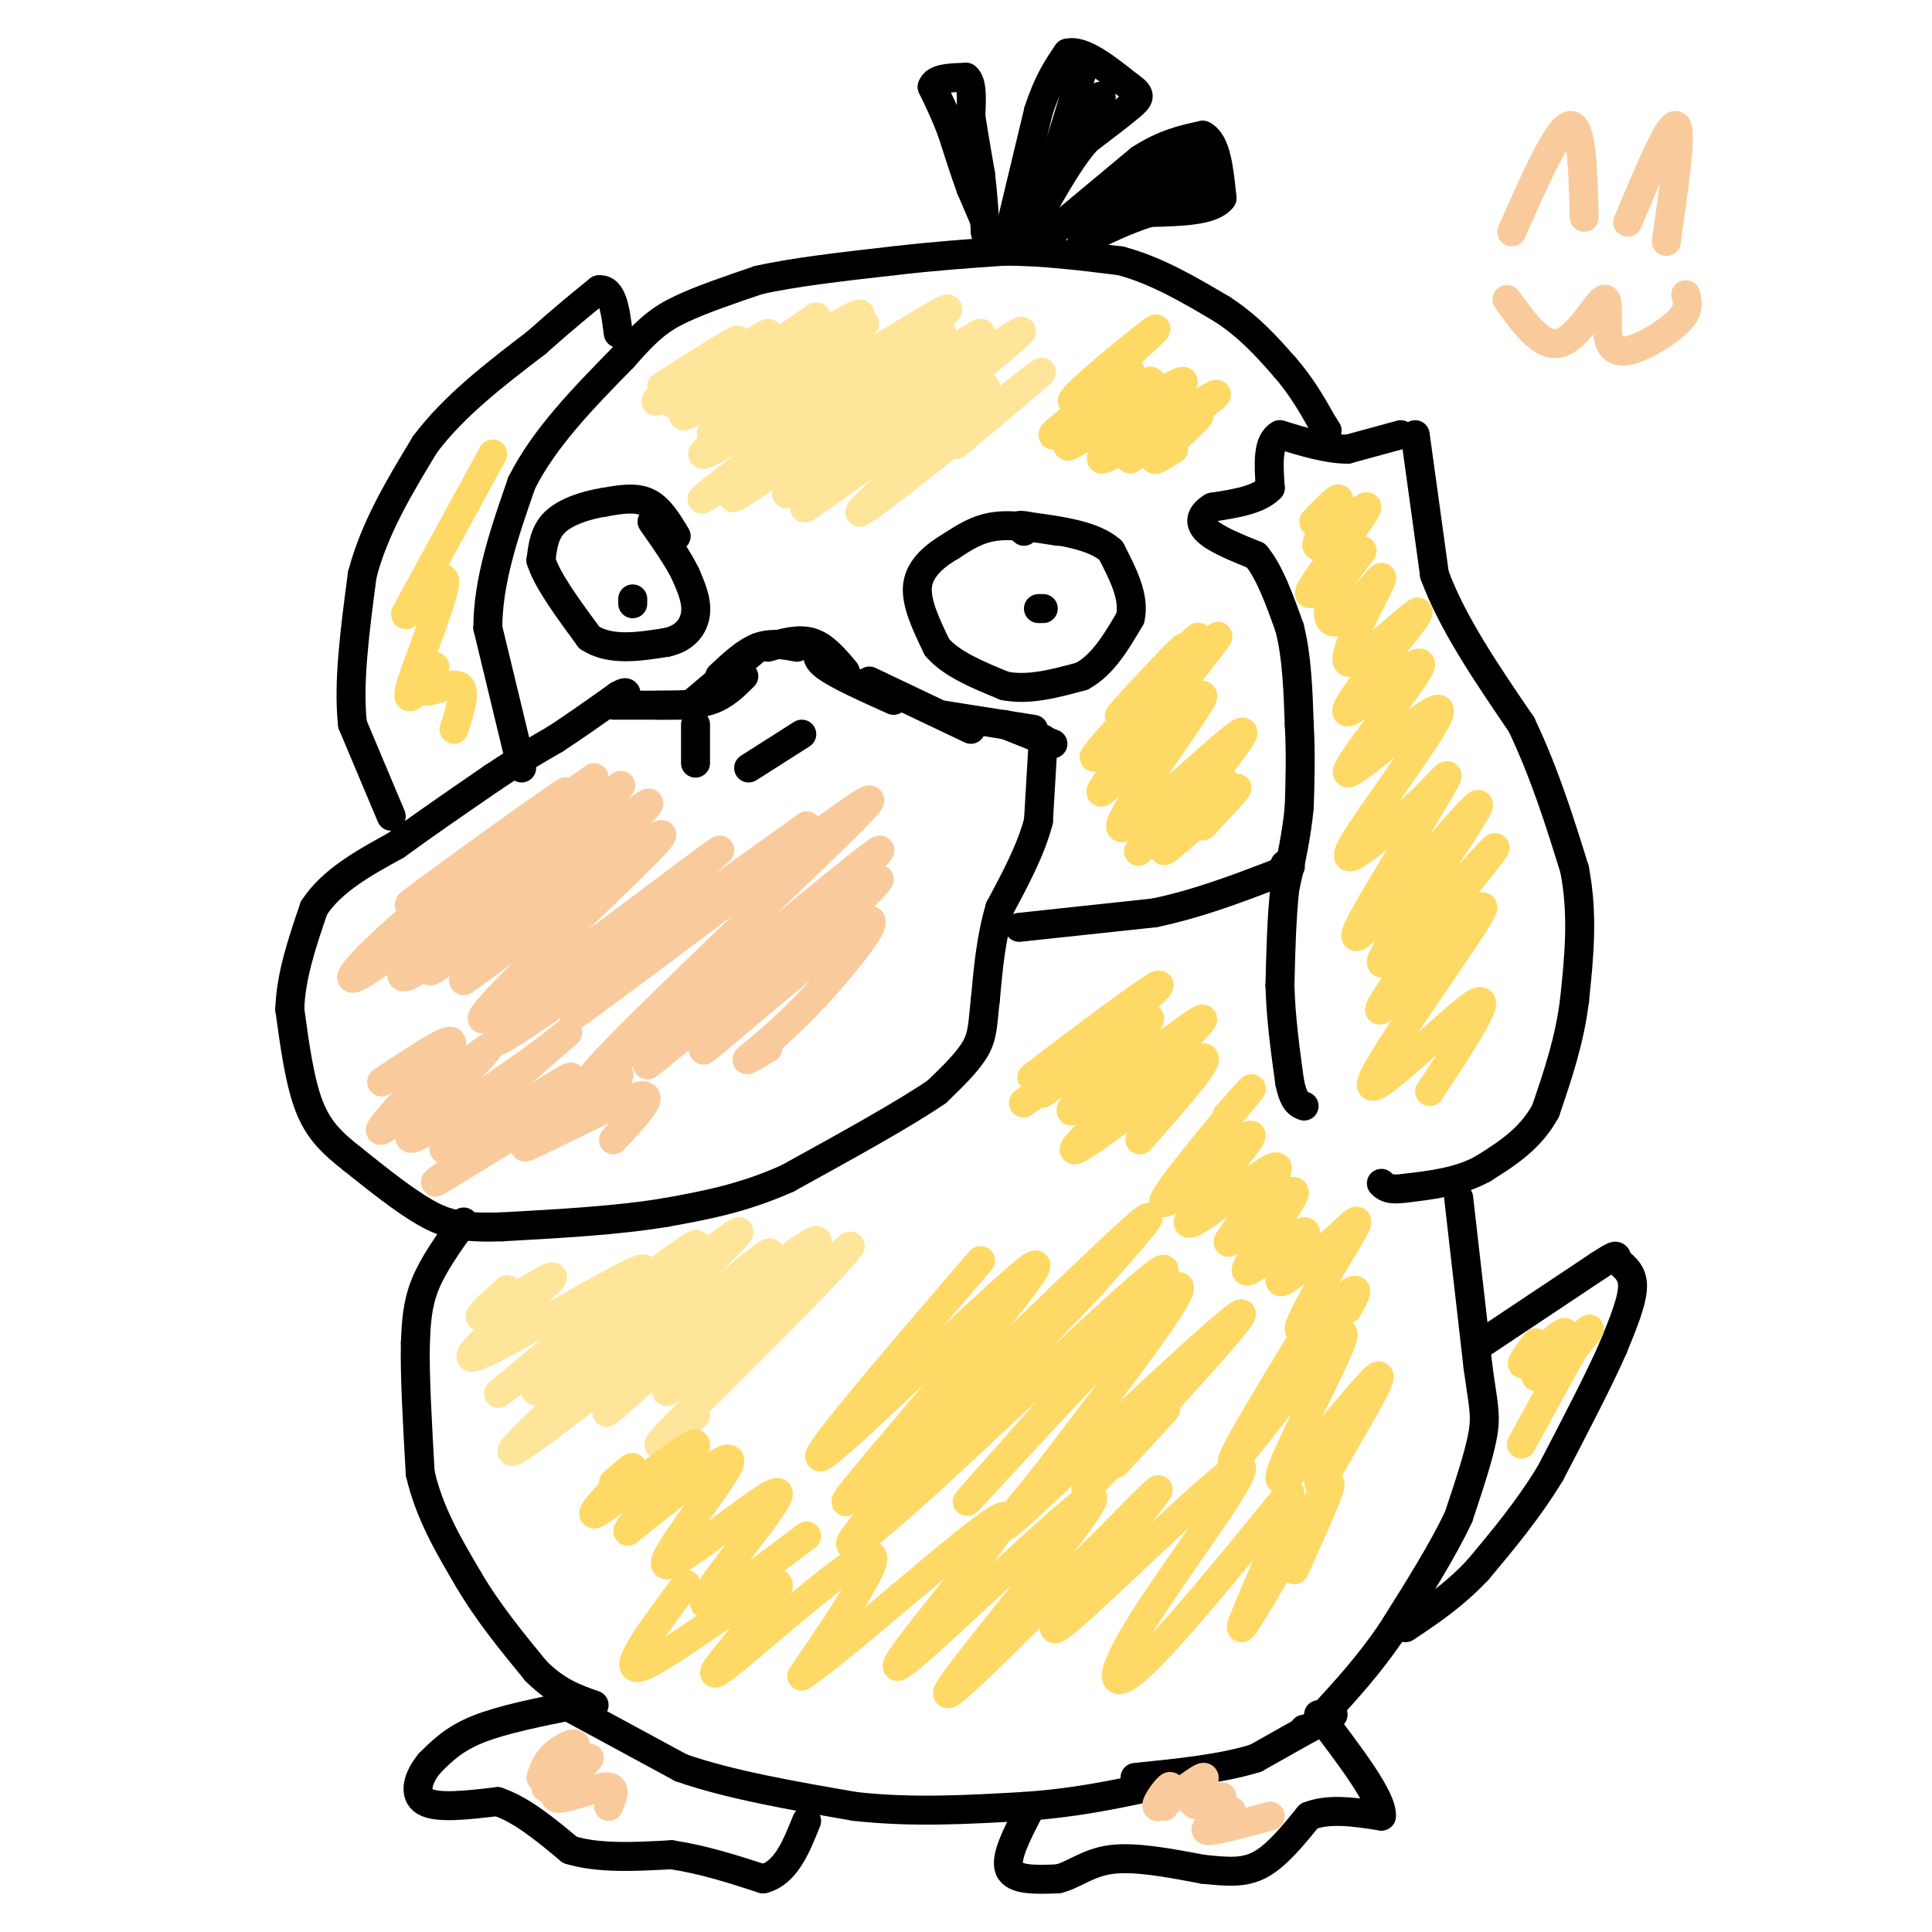 <svg viewBox='0 0 400 400' version='1.1' xmlns='http://www.w3.org/2000/svg' xmlns:xlink='http://www.w3.org/1999/xlink'><g fill='none' stroke='#000000' stroke-width='6' stroke-linecap='round' stroke-linejoin='round'><path d='M127,146c0.000,0.000 16.000,0.000 16,0'/><path d='M136,146c4.000,0.000 8.000,0.000 11,-1c3.000,-1.000 5.000,-3.000 7,-5'/><path d='M144,145c0.000,0.000 13.000,-11.000 13,-11'/><path d='M149,140c2.667,-2.500 5.333,-5.000 8,-6c2.667,-1.000 5.333,-0.500 8,0'/><path d='M159,134c3.167,-0.917 6.333,-1.833 9,-1c2.667,0.833 4.833,3.417 7,6'/><path d='M170,134c-0.750,1.083 -1.500,2.167 1,4c2.500,1.833 8.250,4.417 14,7'/><path d='M180,141c0.000,0.000 21.000,10.000 21,10'/><path d='M195,148c0.000,0.000 19.000,3.000 19,3'/><path d='M208,150c0.000,0.000 10.000,4.000 10,4'/><path d='M216,153c0.000,0.000 -1.000,17.000 -1,17'/><path d='M215,170c-1.500,5.833 -4.750,11.917 -8,18'/><path d='M207,188c-1.833,6.167 -2.417,12.583 -3,19'/><path d='M204,207c-0.556,4.778 -0.444,7.222 -2,10c-1.556,2.778 -4.778,5.889 -8,9'/><path d='M194,226c-6.500,4.500 -18.750,11.250 -31,18'/><path d='M163,244c-9.333,4.167 -17.167,5.583 -25,7'/><path d='M138,251c-9.833,1.667 -21.917,2.333 -34,3'/><path d='M104,254c-8.178,0.289 -11.622,-0.489 -16,-3c-4.378,-2.511 -9.689,-6.756 -15,-11'/><path d='M73,240c-4.156,-3.267 -7.044,-5.933 -9,-11c-1.956,-5.067 -2.978,-12.533 -4,-20'/><path d='M60,209c0.167,-6.833 2.583,-13.917 5,-21'/><path d='M65,188c3.667,-5.667 10.333,-9.333 17,-13'/><path d='M82,175c6.167,-4.500 13.083,-9.250 20,-14'/><path d='M102,161c5.500,-3.667 9.250,-5.833 13,-8'/><path d='M115,153c4.333,-2.833 8.667,-5.917 13,-9'/><path d='M128,144c2.333,-1.333 1.667,-0.167 1,1'/><path d='M108,159c0.000,0.000 -7.000,-29.000 -7,-29'/><path d='M101,130c0.000,-9.833 3.500,-19.917 7,-30'/><path d='M108,100c4.667,-9.333 12.833,-17.667 21,-26'/><path d='M129,74c5.222,-6.000 7.778,-8.000 12,-10c4.222,-2.000 10.111,-4.000 16,-6'/><path d='M157,58c7.333,-1.667 17.667,-2.833 28,-4'/><path d='M185,54c8.500,-1.000 15.750,-1.500 23,-2'/><path d='M208,52c7.833,0.000 15.917,1.000 24,2'/><path d='M232,54c7.500,2.000 14.250,6.000 21,10'/><path d='M253,64c5.667,3.667 9.333,7.833 13,12'/><path d='M266,76c3.500,4.000 5.750,8.000 8,12'/><path d='M274,88c1.333,2.000 0.667,1.000 0,0'/><path d='M204,46c0.000,0.000 -3.000,-7.000 -3,-7'/><path d='M201,39c-1.167,-3.167 -2.583,-7.583 -4,-12'/><path d='M197,27c-1.333,-3.500 -2.667,-6.250 -4,-9'/><path d='M193,18c0.500,-1.833 3.750,-1.917 7,-2'/><path d='M200,16c1.333,1.000 1.167,4.500 1,8'/><path d='M201,24c0.500,3.333 1.250,7.667 2,12'/><path d='M203,36c0.500,4.000 0.750,8.000 1,12'/><path d='M204,48c0.333,2.000 0.667,1.000 1,0'/><path d='M209,48c0.000,0.000 6.000,-25.000 6,-25'/><path d='M215,23c2.000,-6.167 4.000,-9.083 6,-12'/><path d='M221,11c3.167,-0.833 8.083,3.083 13,7'/><path d='M234,18c2.422,1.667 1.978,2.333 0,4c-1.978,1.667 -5.489,4.333 -9,7'/><path d='M225,29c-2.833,3.167 -5.417,7.583 -8,12'/><path d='M217,41c-1.833,3.167 -2.417,5.083 -3,7'/><path d='M214,48c1.167,-4.333 5.583,-18.667 10,-33'/><path d='M224,15c0.844,-3.356 -2.044,4.756 -2,8c0.044,3.244 3.022,1.622 6,0'/><path d='M228,23c1.000,0.000 0.500,0.000 0,0'/><path d='M218,48c0.000,0.000 18.000,-15.000 18,-15'/><path d='M236,33c5.167,-3.333 9.083,-4.167 13,-5'/><path d='M249,28c2.833,1.333 3.417,7.167 4,13'/><path d='M253,41c-1.833,2.667 -8.417,2.833 -15,3'/><path d='M238,44c-4.833,1.500 -9.417,3.750 -14,6'/><path d='M223,47c7.583,-4.333 15.167,-8.667 17,-9c1.833,-0.333 -2.083,3.333 -6,7'/><path d='M234,45c1.333,-0.333 7.667,-4.667 14,-9'/><path d='M248,36c2.489,-0.511 1.711,2.711 1,3c-0.711,0.289 -1.356,-2.356 -2,-5'/><path d='M247,32c0.000,0.000 -7.000,3.000 -7,3'/><path d='M228,23c-1.156,1.489 -2.311,2.978 -2,2c0.311,-0.978 2.089,-4.422 2,-5c-0.089,-0.578 -2.044,1.711 -4,4'/><path d='M290,90c0.000,0.000 -11.000,3.000 -11,3'/><path d='M279,93c-4.167,0.000 -9.083,-1.500 -14,-3'/><path d='M265,90c-2.667,1.333 -2.333,6.167 -2,11'/><path d='M263,101c-2.333,2.500 -7.167,3.250 -12,4'/><path d='M251,105c-2.533,1.511 -2.867,3.289 -1,5c1.867,1.711 5.933,3.356 10,5'/><path d='M260,115c2.833,3.333 4.917,9.167 7,15'/><path d='M267,130c1.500,5.833 1.750,12.917 2,20'/><path d='M269,150c0.333,6.167 0.167,11.583 0,17'/><path d='M269,167c-0.500,5.667 -1.750,11.333 -3,17'/><path d='M266,184c-0.667,6.167 -0.833,13.083 -1,20'/><path d='M265,204c0.167,6.667 1.083,13.333 2,20'/><path d='M267,224c0.833,4.167 1.917,4.583 3,5'/><path d='M293,90c0.000,0.000 4.000,29.000 4,29'/><path d='M297,119c3.667,10.000 10.833,20.500 18,31'/><path d='M315,150c4.833,10.167 7.917,20.083 11,30'/><path d='M326,180c1.833,9.500 0.917,18.250 0,27'/><path d='M326,207c-1.000,8.333 -3.500,15.667 -6,23'/><path d='M320,230c-3.167,5.833 -8.083,8.917 -13,12'/><path d='M307,242c-4.833,2.667 -10.417,3.333 -16,4'/><path d='M291,246c-3.500,0.500 -4.250,-0.250 -5,-1'/><path d='M302,248c0.000,0.000 4.000,35.000 4,35'/><path d='M306,283c1.067,7.800 1.733,9.800 1,14c-0.733,4.200 -2.867,10.600 -5,17'/><path d='M302,314c-3.167,6.833 -8.583,15.417 -14,24'/><path d='M288,338c-4.667,6.833 -9.333,11.917 -14,17'/><path d='M274,355c-3.000,3.333 -3.500,3.167 -4,3'/><path d='M307,278c0.000,0.000 24.000,-16.000 24,-16'/><path d='M331,262c4.393,-2.845 3.375,-1.958 4,-1c0.625,0.958 2.893,1.988 3,5c0.107,3.012 -1.946,8.006 -4,13'/><path d='M334,279c-2.833,6.500 -7.917,16.250 -13,26'/><path d='M321,305c-4.667,7.667 -9.833,13.833 -15,20'/><path d='M306,325c-5.000,5.333 -10.000,8.667 -15,12'/><path d='M81,169c0.000,0.000 -8.000,-19.000 -8,-19'/><path d='M73,150c-1.000,-8.333 0.500,-19.667 2,-31'/><path d='M75,119c2.500,-9.667 7.750,-18.333 13,-27'/><path d='M88,92c6.000,-8.000 14.500,-14.500 23,-21'/><path d='M111,71c6.000,-5.333 9.500,-8.167 13,-11'/><path d='M124,60c2.833,-0.333 3.417,4.333 4,9'/><path d='M144,150c0.000,0.000 0.000,8.000 0,8'/><path d='M155,159c0.000,0.000 11.000,-7.000 11,-7'/><path d='M219,110c-4.667,-0.750 -9.333,-1.500 -13,-1c-3.667,0.500 -6.333,2.250 -9,4'/><path d='M197,113c-3.133,1.822 -6.467,4.378 -7,8c-0.533,3.622 1.733,8.311 4,13'/><path d='M194,134c3.000,3.500 8.500,5.750 14,8'/><path d='M208,142c5.000,1.000 10.500,-0.500 16,-2'/><path d='M224,140c4.333,-2.333 7.167,-7.167 10,-12'/><path d='M234,128c1.000,-4.333 -1.500,-9.167 -4,-14'/><path d='M230,114c-3.500,-3.167 -10.250,-4.083 -17,-5'/><path d='M213,109c-3.000,-0.667 -2.000,0.167 -1,1'/><path d='M215,126c0.000,0.000 1.000,0.000 1,0'/><path d='M140,111c-1.750,-2.917 -3.500,-5.833 -6,-7c-2.500,-1.167 -5.750,-0.583 -9,0'/><path d='M125,104c-3.489,0.533 -7.711,1.867 -10,4c-2.289,2.133 -2.644,5.067 -3,8'/><path d='M112,116c1.167,4.000 5.583,10.000 10,16'/><path d='M122,132c4.333,2.833 10.167,1.917 16,1'/><path d='M138,133c3.911,-0.822 5.689,-3.378 6,-6c0.311,-2.622 -0.844,-5.311 -2,-8'/><path d='M142,119c-1.500,-3.167 -4.250,-7.083 -7,-11'/><path d='M131,125c0.000,0.000 0.000,-1.000 0,-1'/><path d='M211,192c0.000,0.000 28.000,-3.000 28,-3'/><path d='M239,189c8.833,-1.833 16.917,-4.917 25,-8'/><path d='M264,181c4.500,-1.667 3.250,-1.833 2,-2'/><path d='M96,253c-3.167,4.417 -6.333,8.833 -8,13c-1.667,4.167 -1.833,8.083 -2,12'/><path d='M86,278c-0.167,6.500 0.417,16.750 1,27'/><path d='M87,305c1.833,8.167 5.917,15.083 10,22'/><path d='M97,327c4.000,6.833 9.000,12.917 14,19'/><path d='M111,346c4.333,4.333 8.167,5.667 12,7'/><path d='M276,355c0.000,0.000 -16.000,9.000 -16,9'/><path d='M260,364c-6.833,2.167 -15.917,3.083 -25,4'/><path d='M117,353c0.000,0.000 24.000,13.000 24,13'/><path d='M141,366c10.000,3.500 23.000,5.750 36,8'/><path d='M177,374c11.833,1.333 23.417,0.667 35,0'/><path d='M212,374c10.167,-0.667 18.083,-2.333 26,-4'/><path d='M119,353c-7.500,1.500 -15.000,3.000 -20,5c-5.000,2.000 -7.500,4.500 -10,7'/><path d='M89,365c-2.444,2.867 -3.556,6.533 -1,8c2.556,1.467 8.778,0.733 15,0'/><path d='M103,373c5.000,1.667 10.000,5.833 15,10'/><path d='M118,383c6.000,1.833 13.500,1.417 21,1'/><path d='M139,384c6.667,1.000 12.833,3.000 19,5'/><path d='M158,389c4.667,-1.167 6.833,-6.583 9,-12'/><path d='M213,375c-2.500,4.833 -5.000,9.667 -4,12c1.000,2.333 5.500,2.167 10,2'/><path d='M219,389c3.156,-0.667 6.044,-3.333 11,-4c4.956,-0.667 11.978,0.667 19,2'/><path d='M249,387c5.178,0.533 8.622,0.867 12,-1c3.378,-1.867 6.689,-5.933 10,-10'/><path d='M271,376c4.167,-1.667 9.583,-0.833 15,0'/><path d='M286,376c0.333,-3.500 -6.333,-12.250 -13,-21'/></g>
<g fill='none' stroke='#ffe599' stroke-width='6' stroke-linecap='round' stroke-linejoin='round'><path d='M137,80c9.029,-5.715 18.057,-11.429 15,-9c-3.057,2.429 -18.201,13.002 -16,12c2.201,-1.002 21.746,-13.577 23,-14c1.254,-0.423 -15.785,11.308 -19,14c-3.215,2.692 7.392,-3.654 18,-10'/><path d='M158,73c7.079,-4.521 15.778,-10.825 9,-6c-6.778,4.825 -29.033,20.778 -25,19c4.033,-1.778 34.355,-21.286 36,-21c1.645,0.286 -25.387,20.368 -30,24c-4.613,3.632 13.194,-9.184 31,-22'/><path d='M179,67c-6.421,5.075 -37.975,28.763 -33,27c4.975,-1.763 46.478,-28.978 50,-30c3.522,-1.022 -30.936,24.148 -44,34c-13.064,9.852 -4.732,4.386 6,-3c10.732,-7.386 23.866,-16.693 37,-26'/><path d='M195,69c-7.950,6.413 -46.326,35.445 -43,34c3.326,-1.445 48.356,-33.367 51,-34c2.644,-0.633 -37.096,30.022 -40,33c-2.904,2.978 31.027,-21.721 43,-30c11.973,-8.279 1.986,-0.140 -8,8'/><path d='M198,80c-11.089,8.966 -34.811,27.380 -31,25c3.811,-2.380 35.156,-25.556 37,-25c1.844,0.556 -25.811,24.842 -26,26c-0.189,1.158 27.089,-20.812 35,-27c7.911,-6.188 -3.544,3.406 -15,13'/><path d='M105,267c-3.952,3.565 -7.904,7.129 -4,5c3.904,-2.129 15.665,-9.952 13,-7c-2.665,2.952 -19.756,16.679 -16,16c3.756,-0.679 28.359,-15.766 34,-18c5.641,-2.234 -7.679,8.383 -21,19'/><path d='M111,282c-6.601,5.653 -12.602,10.286 -2,2c10.602,-8.286 37.808,-29.491 35,-26c-2.808,3.491 -35.629,31.678 -33,30c2.629,-1.678 40.708,-33.221 42,-33c1.292,0.221 -34.202,32.206 -44,42c-9.798,9.794 6.101,-2.603 22,-15'/><path d='M131,282c12.131,-9.588 31.458,-26.058 28,-22c-3.458,4.058 -29.703,28.645 -33,32c-3.297,3.355 16.353,-14.524 29,-25c12.647,-10.476 18.289,-13.551 11,-6c-7.289,7.551 -27.511,25.729 -28,27c-0.489,1.271 18.756,-14.364 38,-30'/><path d='M176,258c-2.000,3.378 -26.000,26.822 -35,36c-9.000,9.178 -3.000,4.089 3,-1'/></g>
<g fill='none' stroke='#ffd966' stroke-width='6' stroke-linecap='round' stroke-linejoin='round'><path d='M232,75c0.000,0.000 2.000,-2.000 2,-2'/><path d='M232,75c4.882,-4.432 9.763,-8.863 6,-6c-3.763,2.863 -16.171,13.021 -16,14c0.171,0.979 12.922,-7.222 12,-6c-0.922,1.222 -15.518,11.868 -16,13c-0.482,1.132 13.148,-7.248 18,-10c4.852,-2.752 0.926,0.124 -3,3'/><path d='M233,83c-4.740,3.618 -15.091,11.163 -11,9c4.091,-2.163 22.622,-14.033 23,-13c0.378,1.033 -17.398,14.971 -17,16c0.398,1.029 18.971,-10.849 23,-13c4.029,-2.151 -6.485,5.424 -17,13'/><path d='M234,95c1.048,-0.512 12.167,-8.292 14,-9c1.833,-0.708 -5.619,5.655 -8,8c-2.381,2.345 0.310,0.673 3,-1'/><path d='M238,143c4.577,-5.558 9.155,-11.116 6,-8c-3.155,3.116 -14.041,14.907 -12,13c2.041,-1.907 17.011,-17.514 16,-16c-1.011,1.514 -18.003,20.147 -21,24c-2.997,3.853 8.002,-7.073 19,-18'/><path d='M246,138c5.336,-5.402 9.177,-9.909 3,-2c-6.177,7.909 -22.374,28.232 -21,28c1.374,-0.232 20.317,-21.021 21,-20c0.683,1.021 -16.893,23.852 -17,27c-0.107,3.148 17.255,-13.386 23,-18c5.745,-4.614 -0.128,2.693 -6,10'/><path d='M249,163c-5.164,5.703 -15.074,14.959 -13,13c2.074,-1.959 16.133,-15.133 17,-15c0.867,0.133 -11.459,13.574 -12,15c-0.541,1.426 10.703,-9.164 14,-12c3.297,-2.836 -1.351,2.082 -6,7'/><path d='M230,211c-10.057,7.475 -20.115,14.951 -15,11c5.115,-3.951 25.402,-19.327 25,-18c-0.402,1.327 -21.493,19.357 -24,22c-2.507,2.643 13.569,-10.102 17,-13c3.431,-2.898 -5.785,4.051 -15,11'/><path d='M218,224c-4.809,3.491 -9.332,6.717 -3,2c6.332,-4.717 23.520,-17.377 23,-15c-0.520,2.377 -18.748,19.792 -16,19c2.748,-0.792 26.471,-19.790 27,-19c0.529,0.790 -22.134,21.369 -26,26c-3.866,4.631 11.067,-6.684 26,-18'/><path d='M249,219c2.167,-0.167 -5.417,8.417 -13,17'/><path d='M203,261c-19.253,22.403 -38.507,44.806 -32,40c6.507,-4.806 38.774,-36.821 43,-39c4.226,-2.179 -19.589,25.478 -31,39c-11.411,13.522 -10.418,12.910 3,0c13.418,-12.910 39.262,-38.117 48,-46c8.738,-7.883 0.369,1.559 -8,11'/><path d='M226,266c-10.808,11.469 -33.827,34.642 -44,46c-10.173,11.358 -7.499,10.900 10,-5c17.499,-15.900 49.821,-47.241 49,-44c-0.821,3.241 -34.787,41.065 -40,47c-5.213,5.935 18.327,-20.017 31,-33c12.673,-12.983 14.478,-12.995 10,-6c-4.478,6.995 -15.239,20.998 -26,35'/><path d='M216,306c-7.368,9.263 -12.789,14.921 -1,4c11.789,-10.921 40.789,-38.422 42,-38c1.211,0.422 -25.366,28.768 -31,35c-5.634,6.232 9.676,-9.648 14,-14c4.324,-4.352 -2.338,2.824 -9,10'/><path d='M254,231c3.771,-4.245 7.541,-8.491 3,-3c-4.541,5.491 -17.394,20.717 -16,21c1.394,0.283 17.033,-14.378 18,-14c0.967,0.378 -12.740,15.794 -13,18c-0.260,2.206 12.926,-8.798 17,-11c4.074,-2.202 -0.963,4.399 -6,11'/><path d='M257,253c-2.106,3.236 -4.371,5.825 -1,3c3.371,-2.825 12.378,-11.064 12,-9c-0.378,2.064 -10.143,14.429 -10,16c0.143,1.571 10.192,-7.654 12,-8c1.808,-0.346 -4.626,8.187 -5,10c-0.374,1.813 5.313,-3.093 11,-8'/><path d='M276,257c3.434,-3.024 6.518,-6.584 4,-2c-2.518,4.584 -10.640,17.311 -11,20c-0.360,2.689 7.040,-4.660 10,-7c2.960,-2.340 1.480,0.330 0,3'/><path d='M142,328c-7.097,9.482 -14.195,18.963 -9,17c5.195,-1.963 22.682,-15.371 27,-17c4.318,-1.629 -4.533,8.522 -9,14c-4.467,5.478 -4.549,6.282 3,0c7.549,-6.282 22.728,-19.652 26,-20c3.272,-0.348 -5.364,12.326 -14,25'/><path d='M166,347c9.481,-6.247 40.184,-34.365 42,-33c1.816,1.365 -25.256,32.211 -22,31c3.256,-1.211 36.838,-34.480 40,-35c3.162,-0.520 -24.097,31.709 -29,39c-4.903,7.291 12.548,-10.354 30,-28'/><path d='M227,321c8.962,-8.826 16.366,-16.892 11,-10c-5.366,6.892 -23.501,28.742 -19,26c4.501,-2.742 31.640,-30.075 37,-33c5.360,-2.925 -11.057,18.559 -19,31c-7.943,12.441 -7.412,15.840 -1,10c6.412,-5.840 18.706,-20.920 31,-36'/><path d='M267,309c1.452,2.619 -10.417,27.167 -10,28c0.417,0.833 13.119,-22.048 17,-28c3.881,-5.952 -1.060,5.024 -6,16'/><path d='M271,275c-9.388,15.448 -18.775,30.896 -15,27c3.775,-3.896 20.713,-27.137 22,-26c1.287,1.137 -13.077,26.652 -13,30c0.077,3.348 14.593,-15.472 19,-20c4.407,-4.528 -1.297,5.236 -7,15'/><path d='M277,301c-1.833,3.500 -2.917,4.750 -4,6'/><path d='M272,108c2.963,-3.083 5.927,-6.166 5,-4c-0.927,2.166 -5.743,9.581 -4,9c1.743,-0.581 10.046,-9.156 10,-8c-0.046,1.156 -8.442,12.045 -11,16c-2.558,3.955 0.721,0.978 4,-2'/><path d='M276,119c2.327,-1.848 6.143,-5.469 6,-5c-0.143,0.469 -4.246,5.029 -6,9c-1.754,3.971 -1.158,7.354 2,5c3.158,-2.354 8.877,-10.445 8,-8c-0.877,2.445 -8.352,15.428 -7,17c1.352,1.572 11.529,-8.265 14,-10c2.471,-1.735 -2.765,4.633 -8,11'/><path d='M285,138c-3.570,4.735 -8.495,11.071 -5,9c3.495,-2.071 15.409,-12.549 14,-9c-1.409,3.549 -16.141,21.127 -15,22c1.141,0.873 18.153,-14.957 19,-13c0.847,1.957 -14.472,21.702 -18,28c-3.528,6.298 4.736,-0.851 13,-8'/><path d='M293,167c4.196,-3.715 8.185,-9.002 6,-5c-2.185,4.002 -10.546,17.293 -15,25c-4.454,7.707 -5.003,9.830 2,2c7.003,-7.830 21.557,-25.614 20,-22c-1.557,3.614 -19.227,28.627 -20,32c-0.773,3.373 15.351,-14.893 21,-21c5.649,-6.107 0.825,-0.053 -4,6'/><path d='M303,184c-6.215,8.533 -19.751,26.867 -17,25c2.751,-1.867 21.789,-23.933 21,-21c-0.789,2.933 -21.405,30.867 -23,36c-1.595,5.133 15.830,-12.533 21,-16c5.170,-3.467 -1.915,7.267 -9,18'/><path d='M318,278c-2.016,2.719 -4.032,5.439 -2,4c2.032,-1.439 8.112,-7.035 8,-6c-0.112,1.035 -6.415,8.702 -6,9c0.415,0.298 7.547,-6.772 10,-9c2.453,-2.228 0.226,0.386 -2,3'/><path d='M326,279c-2.167,3.833 -6.583,11.917 -11,20'/><path d='M167,318c-11.408,8.630 -22.817,17.260 -21,13c1.817,-4.260 16.858,-21.410 15,-22c-1.858,-0.590 -20.616,15.380 -23,15c-2.384,-0.380 11.604,-17.108 13,-21c1.396,-3.892 -9.802,5.054 -21,14'/><path d='M130,317c1.239,-2.893 14.837,-17.126 14,-18c-0.837,-0.874 -16.110,11.611 -20,14c-3.890,2.389 3.603,-5.317 6,-8c2.397,-2.683 -0.301,-0.341 -3,2'/><path d='M102,94c0.000,0.000 -18.000,33.000 -18,33'/><path d='M84,127c-0.500,2.167 7.250,-8.917 8,-7c0.750,1.917 -5.500,16.833 -7,22c-1.500,5.167 1.750,0.583 5,-4'/><path d='M90,138c-0.107,0.679 -2.875,4.375 -2,5c0.875,0.625 5.393,-1.821 7,-1c1.607,0.821 0.304,4.911 -1,9'/></g>
<g fill='none' stroke='#f9cb9c' stroke-width='6' stroke-linecap='round' stroke-linejoin='round'><path d='M123,161c-20.508,14.229 -41.016,28.459 -38,26c3.016,-2.459 29.557,-21.606 32,-23c2.443,-1.394 -19.211,14.967 -32,26c-12.789,11.033 -16.712,16.740 -6,9c10.712,-7.740 36.061,-28.926 42,-34c5.939,-5.074 -7.530,5.963 -21,17'/><path d='M100,182c-6.411,5.703 -11.938,11.461 -15,16c-3.062,4.539 -3.657,7.860 9,-3c12.657,-10.860 38.568,-35.901 34,-32c-4.568,3.901 -39.614,36.742 -39,38c0.614,1.258 36.890,-29.069 44,-34c7.110,-4.931 -14.945,15.535 -37,36'/><path d='M96,203c6.855,-4.304 42.491,-33.065 41,-30c-1.491,3.065 -40.111,37.956 -37,38c3.111,0.044 47.953,-34.757 49,-35c1.047,-0.243 -41.701,34.074 -46,39c-4.299,4.926 29.850,-19.537 64,-44'/><path d='M167,171c-3.800,4.144 -45.299,36.504 -48,39c-2.701,2.496 33.398,-24.873 50,-37c16.602,-12.127 13.708,-9.014 -3,7c-16.708,16.014 -47.229,44.927 -43,43c4.229,-1.927 43.208,-34.693 55,-44c11.792,-9.307 -3.604,4.847 -19,19'/><path d='M159,198c-11.666,10.632 -31.330,27.710 -23,21c8.330,-6.710 44.655,-37.210 46,-37c1.345,0.210 -32.289,31.131 -36,35c-3.711,3.869 22.500,-19.313 31,-25c8.500,-5.687 -0.712,6.123 -8,14c-7.288,7.877 -12.654,11.822 -14,13c-1.346,1.178 1.327,-0.411 4,-2'/><path d='M79,224c8.333,-5.565 16.667,-11.129 14,-7c-2.667,4.129 -16.333,17.952 -14,17c2.333,-0.952 20.667,-16.679 22,-17c1.333,-0.321 -14.333,14.766 -16,18c-1.667,3.234 10.667,-5.383 23,-14'/><path d='M108,221c7.056,-4.951 13.197,-10.329 7,-5c-6.197,5.329 -24.733,21.366 -23,22c1.733,0.634 23.735,-14.134 26,-15c2.265,-0.866 -15.207,12.170 -23,18c-7.793,5.830 -5.906,4.454 3,-1c8.906,-5.454 24.830,-14.987 29,-17c4.170,-2.013 -3.415,3.493 -11,9'/><path d='M116,232c-4.429,3.226 -10.000,6.792 -6,5c4.000,-1.792 17.571,-8.940 22,-10c4.429,-1.060 -0.286,3.970 -5,9'/><path d='M112,368c0.583,-1.726 1.167,-3.452 3,-5c1.833,-1.548 4.917,-2.917 4,-1c-0.917,1.917 -5.833,7.119 -6,8c-0.167,0.881 4.417,-2.560 9,-6'/><path d='M122,364c-0.774,1.048 -7.208,6.667 -7,8c0.208,1.333 7.060,-1.619 10,-2c2.940,-0.381 1.970,1.810 1,4'/><path d='M241,374c0.947,-2.367 1.895,-4.734 1,-4c-0.895,0.734 -3.632,4.568 -2,4c1.632,-0.568 7.632,-5.537 9,-6c1.368,-0.463 -1.895,3.582 -2,5c-0.105,1.418 2.947,0.209 6,-1'/><path d='M313,48c4.750,-10.750 9.500,-21.500 12,-22c2.500,-0.500 2.750,9.250 3,19'/><path d='M337,46c4.333,-10.333 8.667,-20.667 10,-20c1.333,0.667 -0.333,12.333 -2,24'/><path d='M312,62c3.630,5.039 7.261,10.078 11,9c3.739,-1.078 7.588,-8.272 9,-9c1.412,-0.728 0.389,5.011 1,8c0.611,2.989 2.857,3.228 6,2c3.143,-1.228 7.184,-3.922 9,-6c1.816,-2.078 1.408,-3.539 1,-5'/><path d='M255,375c-3.167,1.917 -6.333,3.833 -5,4c1.333,0.167 7.167,-1.417 13,-3'/></g>
</svg>